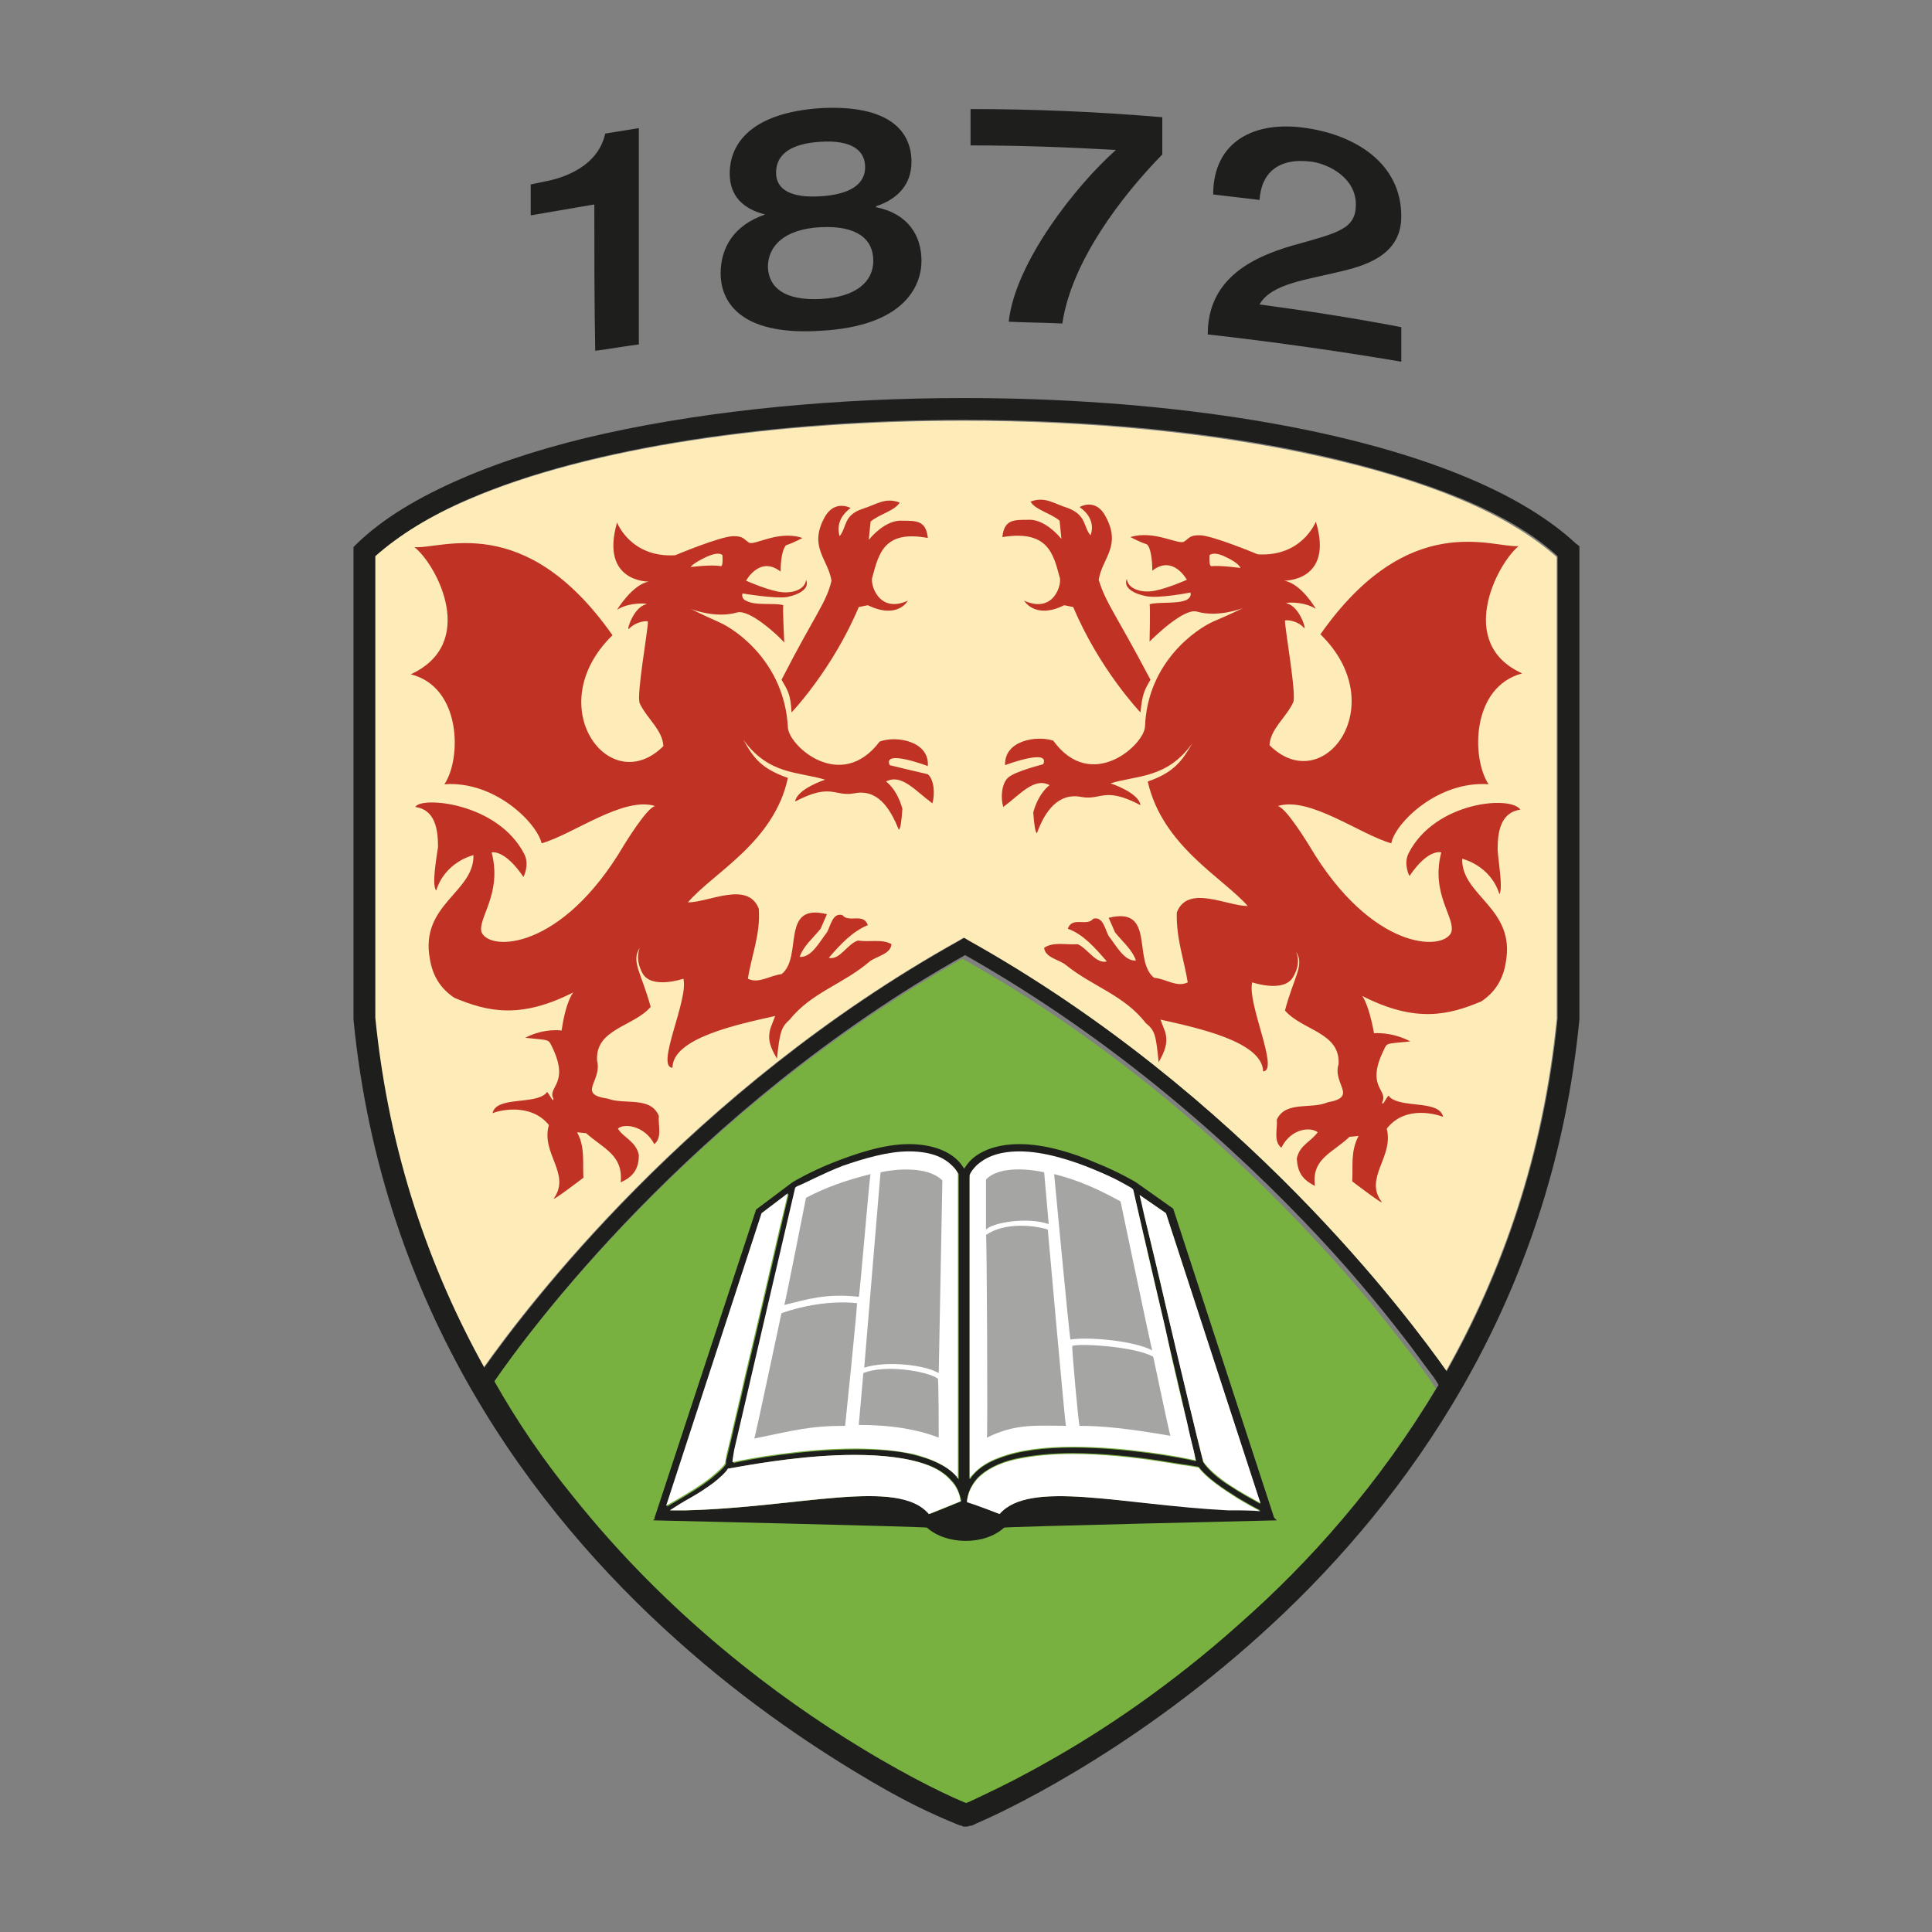 <?xml version="1.0" encoding="UTF-8" standalone="yes"?>
<svg version="1.2" baseProfile="tiny-ps" viewBox="0 0 212.6 212.6" xml:space="preserve" xmlns="http://www.w3.org/2000/svg">
  <rect x="0" y="0" width="212.6" height="212.6" fill="#808080" stroke="none"/>
  <title>bimi-svg-tiny-12-ps</title>
  <g id="Crest">
    <path fill="#FDEBB8" d="M41.2,61.2V112c1.5,14.9,6,27.7,12,38.5c4.6-6.5,22.7-30.5,52.3-47l0.5-0.3l0.5,0.3&#xA;&#x9;&#x9;c30.3,16.9,48.6,41.6,52.6,47.4c6.1-10.8,10.7-23.7,12.2-38.8V61.3c-2.6-2.3-6.2-4.5-10.5-6.3c-4.5-1.9-9.8-3.5-15.7-4.8&#xA;&#x9;&#x9;c-11.7-2.6-25.4-3.9-39.1-3.9c-20.6,0-41.1,2.9-54.5,8.7C47.3,56.8,43.8,58.9,41.2,61.2z"/>
    <path fill="#78B13F" d="M94.6,192.5c5.9,3.6,10.3,5.6,11.6,6.1c0.1,0,0.2-0.1,0.3-0.1c0.4-0.2,1.1-0.5,1.9-0.9c1.7-0.8,4-2,6.9-3.6&#xA;&#x9;&#x9;c5.7-3.3,13.3-8.3,21.1-15.2c7.6-6.8,15.3-15.4,21.6-26c-0.1-0.2-0.3-0.4-0.5-0.8c-0.6-0.8-1.4-2-2.6-3.5c-2.3-3-5.7-7.3-10.2-12.1&#xA;&#x9;&#x9;c-8.9-9.6-22-21.5-38.8-30.9c-30.2,17-48.3,41.8-51.8,46.9c2.7,4.5,5.6,8.7,8.6,12.6C73.5,178,85.7,187.1,94.6,192.5z"/>
    <path fill="#1E1E1C" d="M173.4,59.8c-2.9-2.7-6.9-5.1-11.6-7.1c-14.1-6-34.9-8.9-55.7-8.9c-13.9,0-27.7,1.3-39.5,3.9&#xA;&#x9;&#x9;c-5.9,1.3-11.3,3-15.9,5c-4.6,2-8.5,4.3-11.4,7.1l-0.4,0.4v0.5v51.4l0,0.1c3.1,31.8,19.7,54.1,35.6,68.3&#xA;&#x9;&#x9;c7.9,7.1,15.7,12.2,21.5,15.6c2.9,1.7,5.3,2.9,7.1,3.7c0.9,0.4,1.6,0.7,2.1,0.9c0.2,0.1,0.5,0.2,0.6,0.2l0.2,0.1l0.1,0&#xA;&#x9;&#x9;c0.1,0,0.1,0,0.3,0c0,0,0.1,0,0.4-0.1l0,0l0,0l0.1,0c0.1,0,0.4-0.2,0.9-0.4c3.9-1.7,18.9-9,33.7-23.2&#xA;&#x9;&#x9;c14.8-14.2,29.4-35.5,32.3-65.1l0-0.1v-52L173.4,59.8z M136.5,178.6c-7.8,7-15.4,12-21.1,15.2c-2.8,1.6-5.2,2.8-6.9,3.6&#xA;&#x9;&#x9;c-0.8,0.4-1.5,0.7-1.9,0.9c-0.1,0-0.2,0.1-0.3,0.1c-1.3-0.5-5.7-2.5-11.6-6.1c-8.9-5.4-21.1-14.4-31.7-27.7c-3.1-3.8-6-8-8.6-12.6&#xA;&#x9;&#x9;c3.5-5.1,21.6-29.9,51.8-46.9c16.8,9.5,29.9,21.4,38.8,30.9c4.5,4.8,7.9,9.1,10.2,12.1c1.1,1.5,2,2.7,2.6,3.5&#xA;&#x9;&#x9;c0.2,0.3,0.4,0.6,0.5,0.8C151.8,163.3,144.1,171.9,136.5,178.6z M171.4,112.1c-1.5,15.1-6.1,28-12.2,38.8&#xA;&#x9;&#x9;c-4.1-5.8-22.4-30.5-52.6-47.4l-0.5-0.3l-0.5,0.3c-29.6,16.5-47.7,40.5-52.3,47c-6-10.8-10.5-23.5-12-38.5V61.2&#xA;&#x9;&#x9;c2.6-2.3,6.1-4.5,10.3-6.3c13.4-5.8,33.9-8.7,54.5-8.7c13.7,0,27.5,1.3,39.1,3.9c5.8,1.3,11.1,2.9,15.7,4.8&#xA;&#x9;&#x9;c4.3,1.8,7.9,3.9,10.5,6.3V112.1z"/>
    <path fill="#1E1E1C" d="M140.2,167l-11.1-34l-4.1-2.9l0,0c0,0-1.8-1.1-4.3-2.1c-2.5-1.1-5.7-2.1-8.5-2.1c-2.8,0-4.5,0.9-5.4,1.8&#xA;&#x9;&#x9;c-0.3,0.3-0.5,0.6-0.7,0.9c-0.2-0.3-0.4-0.6-0.7-0.9c-0.9-0.9-2.6-1.8-5.4-1.8c-2.8,0-6,1.1-8.5,2.1c-2.5,1-4.3,2.1-4.3,2.1l0,0&#xA;&#x9;&#x9;l-4,3l-11.2,34l0.1,0c-0.1,0.1-0.2,0.1-0.2,0.2c0.1,0,30,0.7,30.1,0.8c2.1,1.9,6.3,2,8.5,0c0.1-0.1,29.9-0.8,30-0.8&#xA;&#x9;&#x9;C140.4,167.2,140.3,167.1,140.2,167z M73.8,166.2c0.6-0.3,1.5-0.8,2.3-1.4c0.9-0.5,1.8-1.2,2.6-1.7c0.7-0.5,1.2-1,1.5-1.5&#xA;&#x9;&#x9;c0.1,0,0.5-0.1,1.2-0.2c2.3-0.4,7.6-1.3,12.7-1.3c3,0,5.8,0.3,8,1.1c1.1,0.4,2,1,2.6,1.7c0.6,0.6,0.9,1.4,1.1,2.3&#xA;&#x9;&#x9;c-1,0.4-3.4,1.4-3.5,1.4c-3.4-4-14.3-0.7-26.8-0.4L73.8,166.2z M110,166.6c-0.1,0-2.7-1.1-3.6-1.4c0.1-1,0.5-1.8,1.1-2.5&#xA;&#x9;&#x9;c0.9-1,2.5-1.8,4.3-2.2c1.9-0.4,4-0.6,6.2-0.6c3.4,0,6.9,0.4,9.5,0.8c1.3,0.2,2.4,0.4,3.2,0.5c0.7,0.1,1.1,0.2,1.2,0.2&#xA;&#x9;&#x9;c0.9,1.2,2.7,2.4,4.3,3.4c1,0.6,1.9,1.1,2.5,1.4c-0.8,0-2,0-3.6-0.1C123.4,165.6,113.3,162.8,110,166.6z M138.7,165.5&#xA;&#x9;&#x9;c-0.9-0.5-2.2-1.2-3.4-2c-1.3-0.8-2.4-1.8-2.9-2.6c0-0.1-0.1-0.2-0.1-0.4c-0.5-1.9-2.2-9.4-3.9-16.3c-0.8-3.5-1.6-6.8-2.2-9.3&#xA;&#x9;&#x9;c-0.3-1.5-0.6-2.7-0.8-3.4l2.9,2L138.7,165.5z M107.5,128.3c0.8-0.7,2.1-1.5,4.7-1.5c2.6,0,5.7,1,8.2,2c1.2,0.5,2.3,1,3,1.4&#xA;&#x9;&#x9;c0.4,0.2,0.7,0.4,0.9,0.5c0.2,0.1,0.3,0.2,0.3,0.2l0.1,0.1h0c0,0,1.8,7.5,3.5,15.1c0.9,3.8,1.8,7.5,2.4,10.4&#xA;&#x9;&#x9;c0.3,1.4,0.6,2.6,0.8,3.4c0.1,0.4,0.2,0.7,0.2,0.9c-1.7-0.4-7.7-1.5-13.5-1.5c-3,0-5.9,0.3-8.2,1.2c-1.1,0.4-2.1,1-2.8,1.8&#xA;&#x9;&#x9;c-0.1,0.1-0.2,0.3-0.4,0.5v-33.3C106.8,129.1,107.1,128.7,107.5,128.3z M92.8,128.4c2.3-0.9,5-1.7,7.3-1.6c2.6,0,4,0.8,4.8,1.6&#xA;&#x9;&#x9;c0.3,0.3,0.4,0.5,0.6,0.8v33.6c-0.1-0.1-0.1-0.2-0.2-0.3c-1.1-1.2-2.7-1.9-4.7-2.4c-1.9-0.5-4.1-0.6-6.4-0.6&#xA;&#x9;&#x9;c-5.8,0-11.8,1.1-13.5,1.5c0.1-0.3,0.2-0.7,0.3-1.3c1.5-6.1,6.1-26.1,6.7-28.8c0,0,0.1-0.1,0.3-0.2&#xA;&#x9;&#x9;C88.6,130.3,90.5,129.3,92.8,128.4z M83.9,133.6l2.9-2.2c-0.2,0.8-0.5,2.1-0.9,3.8c-1,4.3-2.5,10.8-3.8,16.2&#xA;&#x9;&#x9;c-0.6,2.7-1.2,5.1-1.6,6.9c-0.2,0.9-0.4,1.6-0.5,2.1c-0.1,0.2-0.1,0.4-0.1,0.6l0,0.1c-0.2,0.4-0.8,0.9-1.5,1.5&#xA;&#x9;&#x9;c-1.1,0.9-2.6,1.8-3.8,2.5c-0.5,0.3-0.9,0.5-1.2,0.7L83.9,133.6z"/>
    <g>
      <g>
        <path fill="#FFFFFF" d="M110,166.6c3.3-3.8,13.4-1,25.1-0.4c1.6,0,2.8,0,3.6,0.1c-0.6-0.3-1.5-0.8-2.5-1.4&#xA;&#x9;&#x9;&#x9;&#x9;c-1.6-1-3.4-2.2-4.3-3.4c-0.1,0-0.5-0.1-1.2-0.2c-0.8-0.1-1.9-0.3-3.2-0.5c-2.6-0.4-6.1-0.8-9.5-0.8c-2.2,0-4.4,0.2-6.2,0.6&#xA;&#x9;&#x9;&#x9;&#x9;c-1.9,0.4-3.4,1.2-4.3,2.2c-0.6,0.7-1,1.5-1.1,2.5C107.4,165.6,110,166.6,110,166.6z"/>
        <path fill="#FFFFFF" d="M106.7,162.7c0.1-0.2,0.2-0.3,0.4-0.5c0.7-0.8,1.7-1.4,2.8-1.8c2.3-0.9,5.2-1.2,8.2-1.2&#xA;&#x9;&#x9;&#x9;&#x9;c5.8,0,11.8,1.1,13.5,1.5c-0.1-0.2-0.1-0.5-0.2-0.9c-0.2-0.8-0.5-2-0.8-3.4c-0.7-2.8-1.6-6.6-2.4-10.4&#xA;&#x9;&#x9;&#x9;&#x9;c-1.8-7.5-3.5-15.1-3.5-15.1h0l-0.1-0.1c0,0-0.1-0.1-0.3-0.2c-0.2-0.1-0.5-0.3-0.9-0.5c-0.7-0.4-1.8-0.9-3-1.4&#xA;&#x9;&#x9;&#x9;&#x9;c-2.4-1-5.5-2-8.2-2c-2.6,0-3.9,0.8-4.7,1.5c-0.4,0.4-0.7,0.8-0.8,1.1V162.7z"/>
        <path fill="#FFFFFF" d="M132.3,160.4c0.1,0.2,0.1,0.4,0.1,0.4c0.5,0.8,1.7,1.8,2.9,2.6c1.2,0.8,2.5,1.5,3.4,2l-10.4-31.9l-2.9-2&#xA;&#x9;&#x9;&#x9;&#x9;c0.2,0.7,0.4,1.9,0.8,3.4c0.6,2.5,1.4,5.8,2.2,9.3C130,151.1,131.8,158.5,132.3,160.4z"/>
        <path fill="#FFFFFF" d="M73.3,165.7c0.3-0.2,0.7-0.4,1.2-0.7c1.2-0.7,2.7-1.6,3.8-2.5c0.7-0.6,1.3-1.1,1.5-1.5l0-0.1&#xA;&#x9;&#x9;&#x9;&#x9;c0-0.1,0.1-0.3,0.1-0.6c0.1-0.5,0.3-1.2,0.5-2.1c0.4-1.8,1-4.2,1.6-6.9c1.3-5.4,2.8-11.9,3.8-16.2c0.4-1.6,0.7-2.9,0.9-3.8&#xA;&#x9;&#x9;&#x9;&#x9;l-2.9,2.2L73.3,165.7z"/>
        <path fill="#FFFFFF" d="M80.6,160.9c1.7-0.4,7.7-1.5,13.5-1.5c2.3,0,4.5,0.2,6.4,0.6c1.9,0.5,3.6,1.2,4.7,2.4&#xA;&#x9;&#x9;&#x9;&#x9;c0.1,0.1,0.1,0.2,0.2,0.3v-33.6c-0.1-0.2-0.3-0.5-0.6-0.8c-0.8-0.8-2.1-1.6-4.8-1.6c-2.3,0-5,0.8-7.3,1.6&#xA;&#x9;&#x9;&#x9;&#x9;c-2.3,0.9-4.1,1.9-4.9,2.2c-0.2,0.1-0.2,0.1-0.3,0.2c-0.6,2.6-5.3,22.7-6.7,28.8C80.7,160.1,80.6,160.6,80.6,160.9z"/>
        <path fill="#FFFFFF" d="M102.2,166.6c0.1,0,2.5-1,3.5-1.4c-0.1-0.9-0.5-1.7-1.1-2.3c-0.6-0.7-1.5-1.3-2.6-1.7&#xA;&#x9;&#x9;&#x9;&#x9;c-2.1-0.8-5-1.1-8-1.1c-5.1,0-10.4,0.9-12.7,1.3c-0.6,0.1-1,0.2-1.2,0.2c-0.3,0.5-0.9,1-1.5,1.5c-0.8,0.6-1.7,1.2-2.6,1.7&#xA;&#x9;&#x9;&#x9;&#x9;c-0.9,0.5-1.7,1-2.3,1.4l1.7,0C87.9,165.9,98.8,162.6,102.2,166.6z"/>
      </g>
      <g>
        <path fill="#A5A5A4" d="M93,156.9c-3.9,0-5.6,0.5-10,1.4c0.1-0.1,3-13.9,3-13.8c2.3-0.8,5.3-1.4,8.3-1.1&#xA;&#x9;&#x9;&#x9;&#x9;C94.4,143.4,93,156.9,93,156.9z"/>
        <path fill="#A5A5A4" d="M103.3,151.1c-1.5-0.9-5.7-1.4-8.2-0.6c0,0,1.8-21.6,1.8-21.5c1.3-0.3,5.1-0.8,6.8,0.9L103.3,151.1z"/>
        <path fill="#A5A5A4" d="M94.5,142.7c-3.7-0.4-5.7,0.3-8.2,0.9c0.1-0.1,2.4-11.9,2.4-11.8c2.1-1.1,4.3-1.9,7.1-2.6&#xA;&#x9;&#x9;&#x9;&#x9;C95.7,129.2,94.6,142.7,94.5,142.7z"/>
        <path fill="#A5A5A4" d="M103.3,158.2c-2.3-0.9-5.2-1.4-8.8-1.4c0,0,0.5-5.6,0.5-5.7c2.4-1,7.1-0.2,8.2,0.6&#xA;&#x9;&#x9;&#x9;&#x9;C103.3,151.8,103.3,158.2,103.3,158.2z"/>
        <path fill="#A5A5A4" d="M117.8,147.4c1.9-0.3,6.9,0.1,9,1.2c-0.1-0.1-3.5-16.5-3.5-16.4c-2.4-1.3-4.5-2.3-7.3-3&#xA;&#x9;&#x9;&#x9;&#x9;C116,129.2,117.7,147.4,117.8,147.4z"/>
        <path fill="#A5A5A4" d="M108.5,135.3c0.8-0.8,4.6-1.4,6.9-0.6c0,0-0.5-5.7-0.5-5.7c-1.3-0.3-4.9-0.8-6.4,0.8&#xA;&#x9;&#x9;&#x9;&#x9;C108.5,129.7,108.5,135.3,108.5,135.3z"/>
        <path fill="#A5A5A4" d="M108.6,158.2c3.2-1.6,5.6-1.3,8.7-1.3c-0.1-0.1-2-21.7-2-21.6c-1.6-0.5-4.8-0.8-6.8,0.6&#xA;&#x9;&#x9;&#x9;&#x9;C108.6,135.9,108.7,158.3,108.6,158.2z"/>
        <path fill="#A5A5A4" d="M118.8,156.9c2.5,0,5.4,0.3,10,1.1c-0.1-0.1-1.9-8.8-1.9-8.7c-1.9-1.1-7.9-1.5-8.9-1.2&#xA;&#x9;&#x9;&#x9;&#x9;C117.9,148.1,118.7,156.9,118.8,156.9z"/>
      </g>
    </g>
    <g>
      <path fill="#C03324" d="M155,93.9c-0.6,1.2,0.1,2.5,0.1,2.5c2.1-3.1,3.5-2.6,3.5-2.6c-1.2,4.6,1.6,7.2,1.1,8.8&#xA;&#x9;&#x9;&#x9;c-0.9,2.1-8.8,2-15.6-9.5c0,0-2.6-4.3-3.5-4.4c3.5-1.1,9,3.1,12.5,4.1c0.4-2.2,5.1-6.9,10.7-6.5c-1.9-2.9-1.9-10.7,3.7-12.2&#xA;&#x9;&#x9;&#x9;c-7.3-3.3-2.8-12-0.4-14c-2.9,0.2-12.1-4.1-21.8,9.7c8,7.8,0.3,18.1-5.6,12.2c0.1-1.8,1.8-3,2.6-4.7c0.4-0.8-0.9-8-0.9-9&#xA;&#x9;&#x9;&#x9;c0-0.1,1.3-0.1,2.1,0.8c0.3,0.3-0.5-2.4-1.9-2.7c-0.4-0.1,1.8-0.3,3.2,0.6c0,0-1.6-2.8-3.5-3.1c0,0,5.5,0.1,3.5-6.5&#xA;&#x9;&#x9;&#x9;c0,0-1.5,3.9-6.4,3.6c0,0-5-2.1-6.4-2.1c-1.1,0-1.1,0.3-1.7,0.7c-0.6,0.4-3.3-1.3-5.9-0.5c0,0,0.9,0.5,1.8,0.8&#xA;&#x9;&#x9;&#x9;c0.4,0.3,0.6,1.6,0.6,2.9c2.3-1.8,3.8,1,3.8,1s-2,0.9-3.5,1.2c-1.5,0.3-3-0.2-3.1-1.3c-0.4,0.9,0.6,1.6,2.1,1.9&#xA;&#x9;&#x9;&#x9;c1.4,0.3,4.9-0.4,4.9-0.4c0.1,0.4-0.1,0.6-0.4,0.8c-1,0.5-3.2,0.2-4.1,0.5c0.1,0.2,0,3.9,0,4.1c0.6-0.6,3.8-3.7,5.2-3.3&#xA;&#x9;&#x9;&#x9;c2.4,0.7,5.1-0.4,5.1-0.4s-1.4,0.7-3.3,1.5c-1.8,0.8-7.2,4.4-7.5,11.5c0,2-5.9,7.4-10.1,1.6c-1.9-0.6-5.4,0-5.3,2.7&#xA;&#x9;&#x9;&#x9;c0,0,5-1.9,4.2-0.1c0,0-3.2,0.8-3.9,1.5c-0.7,0.7-0.8,2.2-0.5,3.2c1.9-1.4,3.4-3.3,5.1-2.4c0,0-1.2,0.8-1.8,3&#xA;&#x9;&#x9;&#x9;c0.1,1.3,0.2,2.1,0.4,2.3c0.9-2.5,2.4-4.5,4.9-4c2.2,0.4,2.5-1.2,6.5,0.9c-0.2-1.4-3.3-2.4-3.3-2.4c2.9-0.9,6.2-0.5,9-4.4&#xA;&#x9;&#x9;&#x9;c-1.1,1.9-2,3.2-4.9,4.2c1.6,7.1,8.3,10.6,11,13.7c-2.3,0-6.6-2.4-7.8,0.7c-0.1,2.8,0.8,5.2,1.2,7.7c-1.2,0.6-2.4-0.4-3.7-0.5&#xA;&#x9;&#x9;&#x9;c-2.4-1.9,0.2-7.9-5-6.6l0.7,1.6c0.8,1,1.9,1.9,2.3,3.1c-1.3,0.1-2.2-1.7-3-2.7c-0.4-0.7-0.6-2.2-1.7-1.9&#xA;&#x9;&#x9;&#x9;c-0.7,0.9-2.3-0.3-2.8,1.1c1.7,0.6,3,2.1,4.3,3.6c-1.2,0.3-2.1-1.4-3.2-1.9c-1.2,0.1-2.7-0.3-3.7,0.4c0.1,1.1,1.7,1.3,2.4,1.9&#xA;&#x9;&#x9;&#x9;c3,2.4,6.4,3.3,8.8,6.4c1,0.8,1.1,1.3,1.4,4.3c0.6-1.1,1.1-2.1,0.7-3.4l-0.5-1.3c4,0.9,11.2,2.4,11.3,5.7c1.8-0.1-1.8-7.5-1.2-9.8&#xA;&#x9;&#x9;&#x9;c0,0,3.5,1.2,4.5-0.6c0.9-1.5,0.4-2.6,0.3-2.8c1,1.5-0.2,2.7-1.2,6.5c1.9,2.2,6.1,2.4,5.9,5.9c-0.7,2.2,2.2,3.6-1.2,4.2&#xA;&#x9;&#x9;&#x9;c-1.8,0.8-4.6-0.2-5.6,1.9c0.1,1-0.4,2.4,0.5,3.1c1.1-2.2,3.3-2.3,4-1.7c-0.7,1-2,1.4-2.3,2.9c0.1,1.5,0.6,2.3,2,3&#xA;&#x9;&#x9;&#x9;c-0.4-3,1.9-3.6,3.8-5.4l1-0.1c-0.9,1.7-0.6,3.3-0.7,5c0,0,3.8,2.9,3.2,2.2c-1.9-2.6,1.4-4.9,0.6-8c2.1-2.7,5.7-1.5,6.2-1.3&#xA;&#x9;&#x9;&#x9;c-0.4-1.9-4.6-0.9-5.9-2.2c-0.1-0.6-0.8,1.3-0.8,0.6c0.7-1.4-1.8-1.6,0.1-5.6c0.5-1,0.1-0.8,3-1.1c-2.1-1.1-4-0.9-4-0.9&#xA;&#x9;&#x9;&#x9;c-0.6-3.3-1.3-4.1-1.3-4.1c5.9,3,9.5,2.1,13.1,0.6c1.5-1,2.4-2.4,2.7-4.3c1.1-6-4.9-7.3-4.8-11.4c0,0,3.1,0.7,4.1,3.9&#xA;&#x9;&#x9;&#x9;c0.4-0.7-0.1-3.4-0.2-4.9c0-1.9,0.3-4.1,2.5-4.4C166.3,87.5,157.9,88.2,155,93.9z M133.3,62.3c-0.3,0-0.2-1.2-0.2-1.2&#xA;&#x9;&#x9;&#x9;s0.4-0.5,1.8,0.2c1.5,0.7,1.6,1.2,1.6,1.2S134.3,62.2,133.3,62.3z"/>
      <path fill="#C03324" d="M116.6,63.5c0.3,0.7-0.6,4.1-3.9,2.6c0,0,1.2,2.1,4.4,0.5l1,0.2c2.9,6.9,7.4,11.6,7.4,11.6&#xA;&#x9;&#x9;&#x9;c0.2-2,0.4-2.4,1.1-3.6c-3.9-7.4-4.9-8.4-5.7-11c0.4-2.4,2.5-3.7,0.8-6.9c-1.1-2.2-2.9-1.1-2.9-1.1c2,1.4,1.2,3.1,1.2,3.1&#xA;&#x9;&#x9;&#x9;c-0.8-0.9-0.4-2.2-2.5-3c-1.6-0.5-2.5-1.3-4.1-0.7c0.5,0.9,2.3,1.3,3.2,2.1l0.2,2c-1-1.2-2.4-2.2-3.7-2.1c-1.6,0-2.6,0-2.8,1.9&#xA;&#x9;&#x9;&#x9;C115.3,58.3,115.9,60.9,116.6,63.5z"/>
      <path fill="#C03324" d="M86,74.8c0.7,1.2,1,1.6,1.1,3.6c0,0,4.5-4.7,7.4-11.6l1-0.2c3.3,1.6,4.4-0.5,4.4-0.5&#xA;&#x9;&#x9;&#x9;c-3.3,1.5-4.2-2-3.9-2.6c0.7-2.6,1.3-5.2,6.1-4.3c-0.2-1.9-1.2-1.9-2.8-1.9c-1.3-0.1-2.7,0.9-3.7,2.1l0.2-2&#xA;&#x9;&#x9;&#x9;c0.9-0.8,2.7-1.2,3.2-2.1c-1.6-0.6-2.5,0.2-4.1,0.7c-2.1,0.7-1.7,2-2.5,3c0,0-0.7-1.7,1.2-3.1c0,0-1.8-1-2.9,1.1&#xA;&#x9;&#x9;&#x9;c-1.7,3.2,0.4,4.5,0.8,6.9C90.9,66.4,89.8,67.4,86,74.8z"/>
      <path fill="#C03324" d="M97.9,84.2c-0.8-1.8,4.2,0.1,4.2,0.1c0.2-2.7-3.4-3.4-5.3-2.7c-4.3,5.7-10.1,0.4-10.1-1.6&#xA;&#x9;&#x9;&#x9;c-0.4-7.1-5.7-10.7-7.5-11.5C77.4,67.7,76,67,76,67s2.7,1.1,5.1,0.4c1.4-0.4,4.6,2.6,5.2,3.3c0-0.2-0.2-3.8-0.1-4.1&#xA;&#x9;&#x9;&#x9;c-0.9-0.3-3.1,0.1-4.1-0.5c-0.3-0.1-0.5-0.4-0.4-0.8c0,0,3.5,0.6,4.9,0.4c1.5-0.3,2.5-1,2.1-1.9c-0.1,1.1-1.6,1.6-3.1,1.3&#xA;&#x9;&#x9;&#x9;c-1.5-0.3-3.5-1.2-3.5-1.2s1.5-2.8,3.8-1c0-1.3,0.2-2.5,0.6-2.9c0.9-0.3,1.8-0.8,1.8-0.8c-2.7-0.9-5.3,0.9-5.9,0.5&#xA;&#x9;&#x9;&#x9;c-0.6-0.4-0.6-0.7-1.7-0.7c-1.4,0-6.4,2.1-6.4,2.1c-4.9,0.3-6.4-3.6-6.4-3.6c-1.9,6.6,3.5,6.5,3.5,6.5c-1.8,0.3-3.5,3.1-3.5,3.1&#xA;&#x9;&#x9;&#x9;c1.4-0.9,3.6-0.7,3.2-0.6c-1.4,0.3-2.2,3-1.9,2.7c0.9-0.9,2.1-0.9,2.1-0.8c0,1-1.3,8.2-0.9,9c0.8,1.7,2.5,2.9,2.6,4.7&#xA;&#x9;&#x9;&#x9;c-5.9,5.9-13.6-4.4-5.6-12.2c-9.7-13.8-18.9-9.4-21.8-9.7c2.5,2,7,10.6-0.4,14c5.6,1.4,5.6,9.3,3.7,12.1&#xA;&#x9;&#x9;&#x9;c5.6-0.4,10.2,4.3,10.7,6.5c3.5-1,9-5.2,12.5-4.1c-0.9,0.1-3.5,4.4-3.5,4.4c-6.8,11.5-14.7,11.6-15.6,9.5&#xA;&#x9;&#x9;&#x9;c-0.5-1.5,2.3-4.2,1.1-8.8c0,0,1.4-0.4,3.5,2.7c0,0,0.7-1.3,0.1-2.5c-2.9-5.7-11.4-6.4-12-5.2c2.2,0.3,2.5,2.5,2.5,4.4&#xA;&#x9;&#x9;&#x9;C48,94.6,47.5,97.4,48,98c1-3.2,4.1-3.9,4.1-3.9c0.1,4.1-5.9,5.4-4.8,11.4c0.3,1.9,1.2,3.3,2.7,4.3c3.6,1.5,7.2,2.4,13.1-0.6&#xA;&#x9;&#x9;&#x9;c0,0-0.8,0.8-1.3,4.2c0,0-1.9-0.3-4,0.8c2.8,0.3,2.5,0.1,3,1.1c1.9,4-0.6,4.3,0.1,5.6c0,0.7-0.7-1.2-0.8-0.6&#xA;&#x9;&#x9;&#x9;c-1.3,1.3-5.5,0.3-5.9,2.2c0.4-0.2,4.1-1.3,6.2,1.3c-0.9,3.1,2.4,5.3,0.6,8c-0.6,0.7,3.2-2.2,3.2-2.2c-0.1-1.7,0.2-3.4-0.7-5&#xA;&#x9;&#x9;&#x9;l1,0.1c1.9,1.7,4.1,2.4,3.8,5.4c1.4-0.6,2-1.5,2-3c-0.3-1.5-1.7-1.9-2.3-2.9c0.6-0.6,2.9-0.4,4,1.7c0.9-0.7,0.4-2.1,0.5-3.1&#xA;&#x9;&#x9;&#x9;c-0.9-2.2-3.8-1.2-5.6-1.9c-3.5-0.5-0.6-1.9-1.2-4.2c-0.2-3.5,4-3.7,5.9-5.9c-1-3.7-2.2-5-1.2-6.5c-0.1,0.3-0.5,1.3,0.3,2.8&#xA;&#x9;&#x9;&#x9;c1,1.8,4.5,0.6,4.5,0.6c0.6,2.3-3.1,9.7-1.2,9.8c0-3.3,7.3-4.8,11.3-5.7l-0.5,1.3c-0.4,1.3,0,2.2,0.7,3.4c0.3-3,0.5-3.5,1.4-4.3&#xA;&#x9;&#x9;&#x9;c2.4-3,5.9-3.9,8.8-6.4c0.8-0.6,2.3-0.8,2.4-1.9c-1-0.6-2.4-0.2-3.7-0.4c-1.2,0.4-2,2.2-3.2,1.9c1.3-1.5,2.6-2.9,4.3-3.6&#xA;&#x9;&#x9;&#x9;c-0.5-1.4-2.1-0.2-2.8-1.1c-1.1-0.3-1.3,1.2-1.7,1.9c-0.8,1-1.7,2.8-3,2.7c0.4-1.2,1.5-2.1,2.3-3.1l0.7-1.6&#xA;&#x9;&#x9;&#x9;c-5.2-1.3-2.6,4.7-5,6.6c-1.2,0.1-2.5,1.1-3.7,0.5c0.4-2.6,1.4-4.9,1.2-7.7c-1.2-3.1-5.5-0.7-7.8-0.7c2.7-3.2,9.5-6.6,11-13.7&#xA;&#x9;&#x9;&#x9;c-2.9-1-3.8-2.2-4.9-4.2c2.8,3.9,6.1,3.5,9,4.4c0,0-3.1,1-3.3,2.4c4-2.1,4.3-0.5,6.5-0.9c2.5-0.5,3.9,1.5,4.9,4&#xA;&#x9;&#x9;&#x9;c0.2-0.1,0.3-0.9,0.4-2.3c-0.6-2.2-1.8-3-1.8-3c1.7-0.9,3.2,1,5.1,2.4c0.3-1,0.2-2.6-0.5-3.2C101.2,85,97.9,84.2,97.9,84.2z&#xA;&#x9;&#x9;&#x9; M77.7,61.3c1.5-0.7,1.8-0.2,1.8-0.2s0.1,1.3-0.2,1.2c-1-0.2-3.3,0.1-3.3,0.1S76.2,62,77.7,61.3z"/>
    </g>
  </g>
  <path id="_x31_872" fill="#1E1E1C" d="M65.4,22.5c-2.3,0.4-4.7,0.8-7,1.2c0-1.1,0-2.3,0-3.4c0.5-0.1,0.9-0.2,1.4-0.3&#xA;&#x9;c2.3-0.4,6-1.7,6.8-5.3c1.2-0.2,2.5-0.4,3.7-0.6c0,7.9,0,15.9,0,23.8c-1.6,0.2-3.2,0.5-4.8,0.7C65.4,33.3,65.4,27.9,65.4,22.5z&#xA;&#x9; M84.2,23.6C84.2,23.6,84.2,23.6,84.2,23.6c-2.4-0.6-3.9-2-3.9-4.5c0-3.4,2.5-6.7,10-7.2c7.5-0.4,10,2.5,10,5.9&#xA;&#x9;c0,2.5-1.5,4.1-3.9,4.9c0,0,0,0,0,0.1c3.5,0.7,5,3.1,5,5.9c0,2.7-1.8,7.2-11.1,7.7c-9.3,0.6-11-3.6-11-6.3&#xA;&#x9;C79.3,27.3,80.7,24.8,84.2,23.6z M90.3,32.9c3.9-0.2,5.8-1.9,5.8-4.2c0-2.4-1.8-3.9-5.8-3.7c-3.9,0.2-5.8,2-5.8,4.4&#xA;&#x9;C84.6,31.7,86.4,33.1,90.3,32.9z M95.2,18.4c0-2-1.7-3-4.9-2.8c-3.3,0.2-4.9,1.4-4.9,3.4c0,1.9,1.7,2.8,4.9,2.6&#xA;&#x9;C93.5,21.4,95.2,20.3,95.2,18.4z M106.8,12c7,0,14.1,0.3,21.1,0.9c0,1.4,0,2.7,0,4.1c-4.5,4.6-10,11.8-11,18.6&#xA;&#x9;c-2-0.1-3.9-0.1-5.9-0.2c0.7-6.5,7.4-15,11.8-18.9c-5.3-0.3-10.7-0.5-16-0.5C106.8,14.7,106.8,13.4,106.8,12z M132.9,36.8&#xA;&#x9;c0-5.9,4.5-8.4,9.4-9.8c5-1.4,6.9-1.8,6.9-4.5c0-2.9-2.9-4.4-4.8-4.7c-3.7-0.5-5.6,1.2-5.8,4.2c-1.7-0.2-3.4-0.4-5.1-0.6&#xA;&#x9;c0-5.8,4.5-8.2,10.3-7.3c5.4,0.8,10.4,3.9,10.4,9.7c0,3.9-3.2,5.3-6.8,6.1c-3.6,0.9-7.5,1.3-8.8,3.6c5.2,0.7,10.4,1.5,15.6,2.5&#xA;&#x9;c0,1.3,0,2.5,0,3.8C147.1,38.6,140,37.6,132.9,36.8z"/>
</svg>